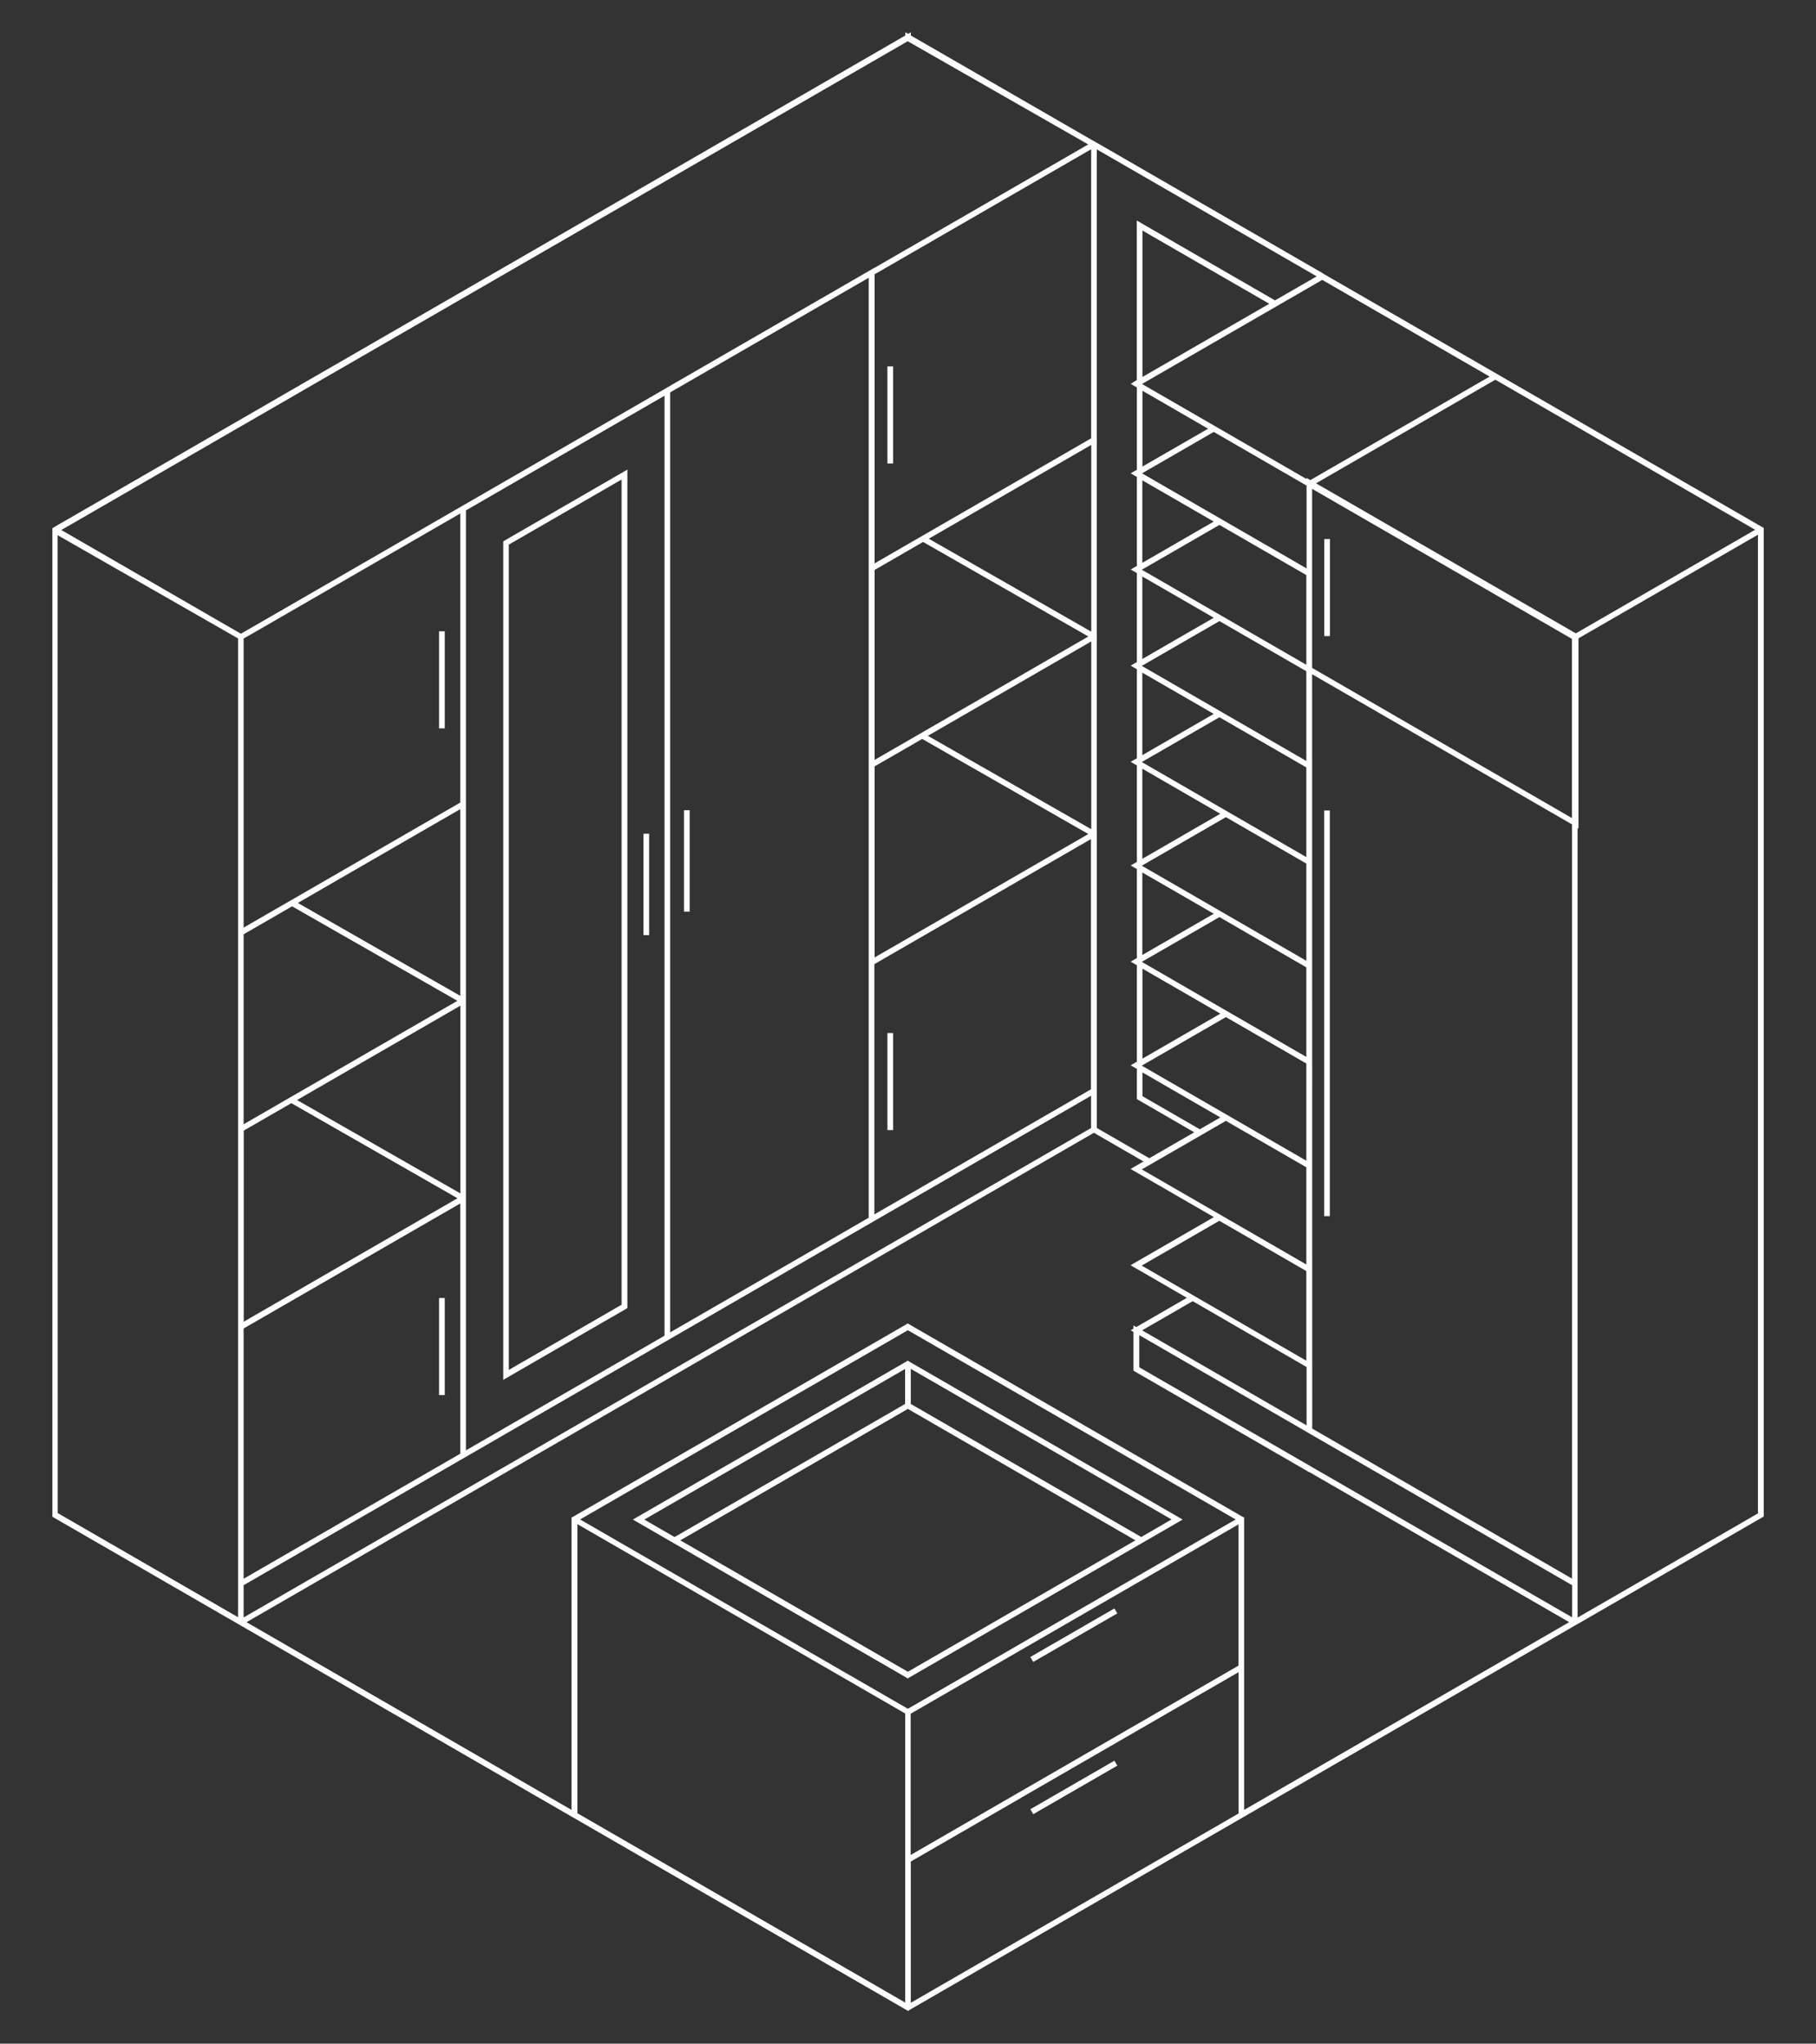 <?xml version="1.0" encoding="UTF-8"?> <!-- Creator: CorelDRAW X6 --> <svg xmlns="http://www.w3.org/2000/svg" xmlns:xlink="http://www.w3.org/1999/xlink" xml:space="preserve" width="160mm" height="180mm" style="shape-rendering:geometricPrecision; text-rendering:geometricPrecision; image-rendering:optimizeQuality; fill-rule:evenodd; clip-rule:evenodd" viewBox="0 0 16000 18000"><rect x="0" y="0" width="16000" height="18000" fill="#333333" stroke="none"/> <defs> <style type="text/css"> <![CDATA[ .str0 {stroke:#FEFEFE;stroke-width:25} .fil0 {fill:#FEFEFE;fill-rule:nonzero} ]]> </style> </defs> <g id="Слой_x0020_1">  <path class="fil0 str0" d="M5380 13579l-305 -176 0 2575 1952 1127 961 555 0 -2575 -2608 -1506zm8484 376l-2327 -1343 0 0 -6 -4 -1506 -870 0 312 3839 2217 0 -313zm-3827 -2238l1487 859 0 -543 -1016 -587 -471 272zm1512 873l2314 1336 0 -6672 -2315 -1337 1 6673zm-25 356l-1519 -877 -6 -4 0 -7 0 -334 -12 -7 12 -7 0 -14 12 7 471 -272 -477 -276 -19 -11 19 -11 715 -413 -715 -413 -19 -11 19 -11 95 -55 -450 -260 0 0 -12 -7 -1952 1127 -19 11 0 0 -5520 3187 2901 1675 0 -2575 0 -14 13 -7 2931 -1692 6 -4 6 4 2932 1692 13 7 0 14 0 1273 0 22 0 1280 2901 -1675 -4 -3 -2316 -1337 -6 -4 0 0zm-1519 -9577l23 -13 0 -1370 0 -22 19 11 1174 678 6 4 0 7 0 0 399 -230 -1975 -1140 0 2582 0 7 0 0 0 1717 0 14 0 1711 0 0 0 14 0 14 0 2233 0 0 0 22 0 334 475 274 421 -243 -512 -296 -6 -4 0 -7 0 -259 -23 -13 -19 -11 19 -11 23 -13 0 -865 -23 -13 -19 -11 19 -11 23 -13 0 -799 -23 -13 -19 -11 19 -11 23 -13 0 -865 -23 -13 -19 -11 19 -11 23 -13 0 -799 -23 -13 -19 -11 19 -11 23 -13 0 -799 -23 -13 -19 -11 19 -11 23 -13 0 -799 -23 -13 -19 -11 19 -11 23 -13 0 -740 -23 -13 -19 -11 19 -11zm48 -27l1149 -663 0 -7 -1149 -663 0 1334zm1598 -922l0 0 6 4 1525 880 19 11 0 0 2320 1339 6 3 0 15 0 4332 0 0 0 4111 0 221 0 14 -12 7 -1626 939 -13 7 -2112 1220 -3751 2166 -12 7 -1 1 0 0 -12 -7 -3752 -2166 0 0 -2099 -1212 0 0 -12 -7 -12 -7 -73 -42 -1552 -896 -2 -1 -12 -7 0 0 0 -14 0 -2580 0 -14 0 -1726 0 -14 0 -4240 0 -81 0 -14 0 -2 0 -7 12 -8 7503 -4332 0 -14 0 0 0 0 12 7 12 -7 0 14 1559 900 69 39 12 7 13 7 0 0 1988 1148zm1524 910l-1605 927 2314 1336 1605 -927 -2314 -1336zm-1652 939l-829 -479 -657 379 1487 859 0 -759zm-854 -493l-616 -356 0 711 616 -355zm982 -1326l-1614 932 1487 859 0 -10 19 11 2 1 1483 -856 122 -70 -1500 -866zm-5707 11102l2043 -1179 0 -337 -2335 1348 292 169zm2068 -1179l2043 1179 292 -169 -2335 -1348 0 337zm-13 22l-2030 1172 2030 1172 2030 -1172 -2030 -1172zm1828 3152l-13 -22 -719 415 13 22 719 -415zm0 -1341l-13 -22 -719 415 13 22 719 -415zm-855 1599l1952 -1127 0 -1273 -237 137 -2676 1545 0 1273 954 -551 0 0 6 -4zm1952 -1098l-1933 1116 0 0 -6 4 -973 562 0 1273 961 -555 1952 -1127 0 -1273zm-5304 -1334l2372 -1370 6 -4 6 4 2372 1370 19 11 -19 11 -2372 1370 0 0 -6 4 0 0 -6 -4 -2372 -1370 -19 -11 19 -11zm2379 -1671l-2913 1681 1940 1120 6 4 0 0 967 558 967 -558 0 0 6 -4 1940 -1120 -2913 -1681zm3706 -6942l-25 0 0 830 25 0 0 -830zm-157 -476l0 1606 2314 1337 0 -1607 -74 -43 -2240 -1293zm2347 1331l0 1638 0 22 -8 -5 0 6680 0 319 1614 -932 0 -4332 0 0 0 -4317 -1606 927zm-2191 1536l-25 0 0 3548 25 0 0 -3548zm-182 4855l0 -818 -779 -450 -709 409 1487 859zm0 -847l0 -885 -721 -416 -766 442 1487 859zm0 -914l0 -885 -721 -416 -766 442 1487 859zm0 -914l0 -818 -778 -450 -709 409 1487 859zm0 -847l0 -885 -721 -416 -766 442 1487 859zm0 -914l0 -818 -778 -449 -709 409 1487 859zm0 -847l0 -818 -778 -449 -709 409 1487 859zm0 -847l0 -818 -778 -449 -709 409 1487 859zm-803 -1282l-667 -385 0 770 667 -385zm0 847l-667 -385 0 770 667 -385zm0 847l-667 -385 0 770 667 -385zm58 880l-725 -419 0 837 724 -418zm-58 880l-667 -385 0 770 667 -385zm58 880l-724 -418 0 836 724 -418zm0 914l-724 -418 0 238 518 299 206 -119zm-2921 -731l-25 0 0 830 25 0 0 -830zm0 -5871l-25 0 0 830 25 0 0 -830zm-3950 8205l-25 0 0 830 25 0 0 -830zm1801 -4089l-25 0 0 868 25 0 0 -868zm-1801 -1783l-25 0 0 830 25 0 0 -830zm2158 1576l-25 0 0 868 25 0 0 -868zm-1612 -2377l1044 -603 19 -11 0 22 0 7327 0 7 -6 4 -1044 603 -19 11 0 -22 0 -7327 0 -7 6 -4zm1037 -570l-1019 588 0 7298 1019 -589 0 -7298zm-3355 9725l1934 -1116 0 -2233 -1934 1116 0 2233zm1959 -1131l1774 -1024 0 -8308 -1431 826 -343 198 0 2596 0 7 0 0 0 1717 0 14 0 1711 0 0 0 14 0 14 0 2233zm1799 -1039l1774 -1024 0 -8308 -1774 1024 0 8308zm1799 -1039l1933 -1116 0 -2233 -1933 1116 0 2233zm1934 -1088l-7491 4325 0 313 7491 -4325 0 -312zm-5557 -2525l-1469 848 1469 840 0 -1688zm-1494 863l-440 254 0 1702 1921 -1109 -1482 -847zm-464 268l0 0 0 -22m1958 -3713l-1836 1060 -98 56 0 2575 1934 -1116 0 -2575zm-3573 280l1 8553 1614 932 0 -6032 0 -622 0 -1996 -1615 -924 0 88zm20 -113l1607 928 105 -60 2200 -1270 1441 -832 0 0 6 -4 1799 -1039 19 -11 0 1 294 -170 25 -14 1602 -925 -49 -28 -1566 -895 -13 7 -7471 4313zm1620 5284l0 1711 1921 -1109 -1489 -852 -432 249zm1934 -1116l-1477 853 1477 844 0 -1697zm3624 -6427l0 2575 1933 -1116 0 -2575 -1933 1116zm0 2604l0 1702 1921 -1109 -1481 -847 -440 254zm0 1731l0 1711 1921 -1109 -1489 -852 -432 249zm1934 -2847l-1469 848 1469 840 0 -1688zm0 1731l-1477 853 1477 844 0 -1697z"></path> </g> </svg> 